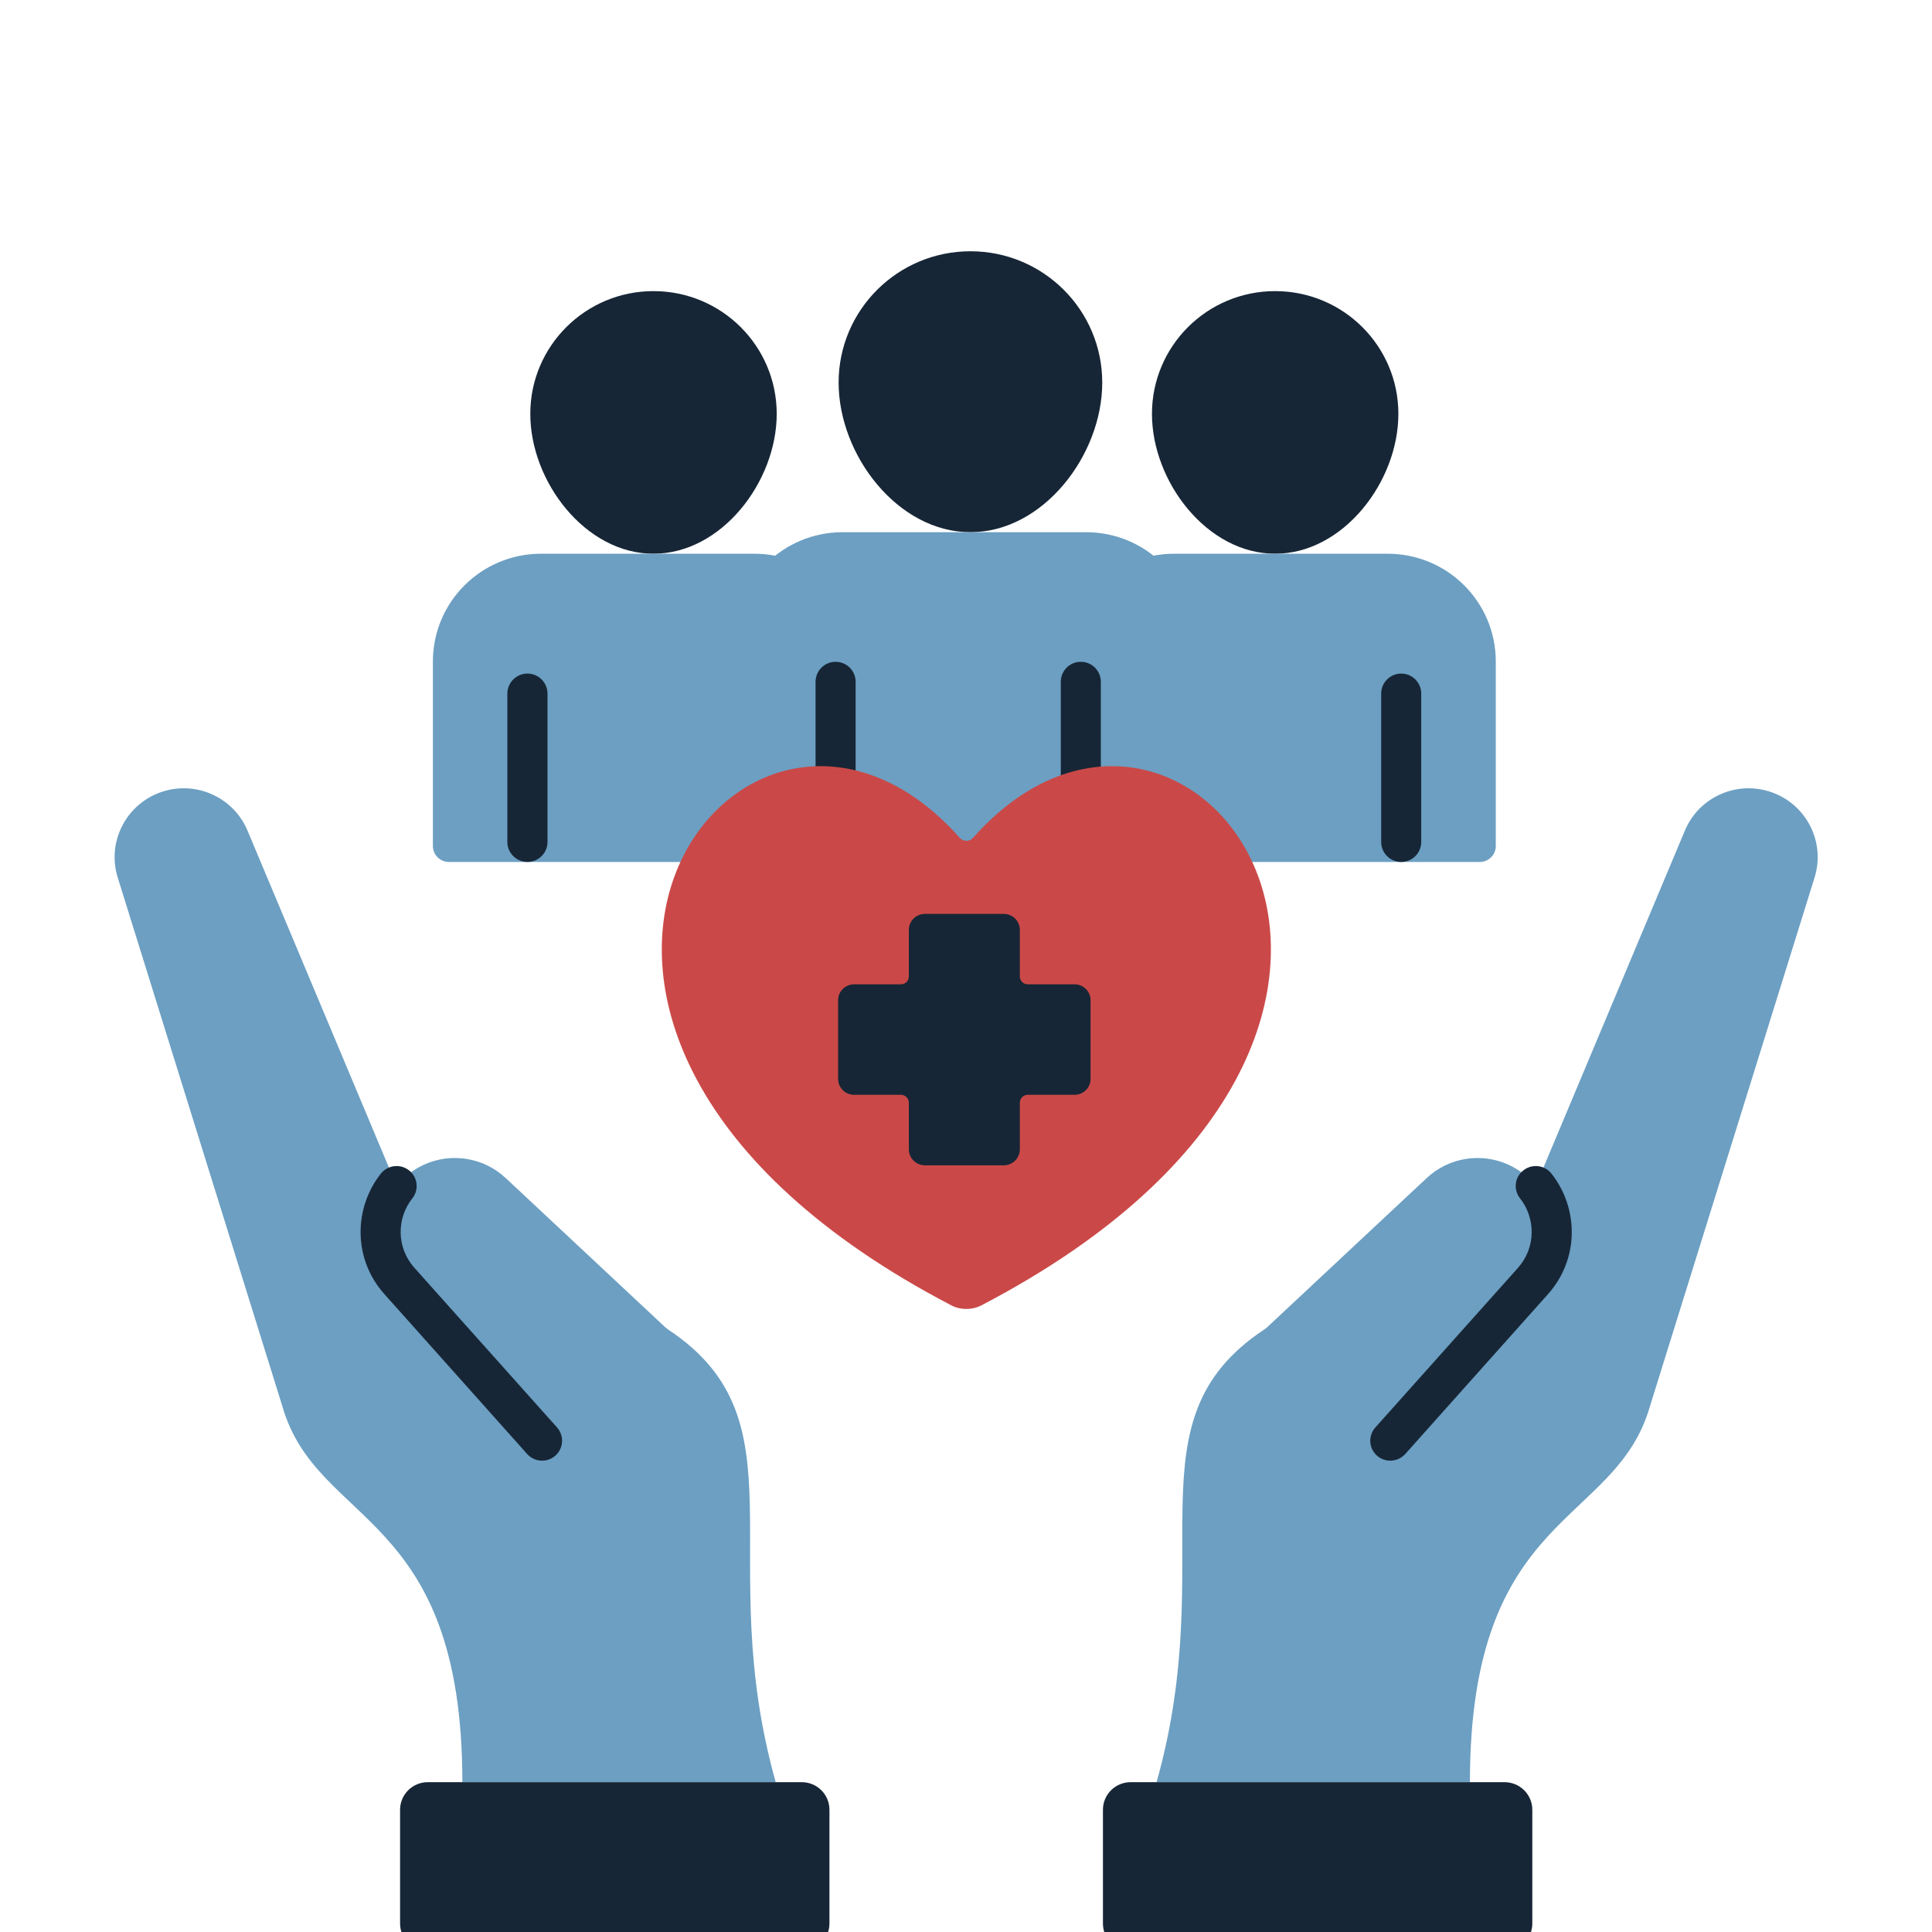 <svg xmlns="http://www.w3.org/2000/svg" xmlns:xlink="http://www.w3.org/1999/xlink" width="100" viewBox="0 0 75 75" height="100" preserveAspectRatio="xMidYMid meet"><defs><clipPath id="03040839de"><path d="M 32 9.75 L 43 9.75 L 43 21 L 32 21 Z M 32 9.75 " clip-rule="nonzero"></path></clipPath><clipPath id="e5eb58499f"><path d="M 4.129 30 L 31 30 L 31 70 L 4.129 70 Z M 4.129 30 " clip-rule="nonzero"></path></clipPath><clipPath id="2e1cef9b45"><path d="M 44 30 L 70.879 30 L 70.879 70 L 44 70 Z M 44 30 " clip-rule="nonzero"></path></clipPath></defs><rect x="-7.5" width="90" fill="#ffffff" y="-7.5" height="90" fill-opacity="1"></rect><rect x="-7.5" width="90" fill="#ffffff" y="-7.5" height="90" fill-opacity="1"></rect><path fill="#172636" d="M 30.152 16.066 C 30.152 18.699 28.012 21.496 25.367 21.496 C 22.727 21.496 20.586 18.699 20.586 16.066 C 20.586 13.434 22.727 11.301 25.367 11.301 C 28.012 11.301 30.152 13.434 30.152 16.066 Z M 30.152 16.066 " fill-opacity="1" fill-rule="nonzero"></path><path fill="#6c9fc2" d="M 16.805 25.68 C 16.805 23.367 18.684 21.496 21.004 21.496 L 29.289 21.496 C 31.609 21.496 33.488 23.367 33.488 25.68 L 33.488 33.461 L 17.426 33.461 C 17.082 33.461 16.805 33.184 16.805 32.84 Z M 16.805 25.68 " fill-opacity="1" fill-rule="nonzero"></path><path fill="#172636" d="M 20.477 26.148 C 20.902 26.148 21.254 26.496 21.254 26.926 L 21.254 32.688 C 21.254 33.113 20.902 33.461 20.477 33.461 C 20.047 33.461 19.695 33.113 19.695 32.688 L 19.695 26.926 C 19.695 26.496 20.047 26.148 20.477 26.148 Z M 29.371 26.148 C 29.801 26.148 30.152 26.496 30.152 26.926 L 30.152 33.461 C 30.152 33.887 29.801 34.234 29.371 34.234 C 28.941 34.234 28.594 33.887 28.594 33.461 L 28.594 26.926 C 28.594 26.496 28.941 26.148 29.371 26.148 Z M 29.371 26.148 " fill-opacity="1" fill-rule="evenodd"></path><path fill="#172636" d="M 44.719 16.066 C 44.719 18.699 46.859 21.496 49.5 21.496 C 52.145 21.496 54.285 18.699 54.285 16.066 C 54.285 13.434 52.145 11.301 49.5 11.301 C 46.859 11.301 44.719 13.434 44.719 16.066 Z M 44.719 16.066 " fill-opacity="1" fill-rule="nonzero"></path><path fill="#6c9fc2" d="M 58.066 25.68 C 58.066 23.367 56.188 21.496 53.867 21.496 L 45.582 21.496 C 43.262 21.496 41.383 23.367 41.383 25.68 L 41.383 33.461 L 57.445 33.461 C 57.789 33.461 58.066 33.184 58.066 32.84 Z M 58.066 25.68 " fill-opacity="1" fill-rule="nonzero"></path><path fill="#172636" d="M 54.395 26.148 C 53.965 26.148 53.617 26.496 53.617 26.926 L 53.617 32.688 C 53.617 33.113 53.965 33.461 54.395 33.461 C 54.824 33.461 55.172 33.113 55.172 32.688 L 55.172 26.926 C 55.172 26.496 54.824 26.148 54.395 26.148 Z M 45.496 26.148 C 45.07 26.148 44.719 26.496 44.719 26.926 L 44.719 33.461 C 44.719 33.887 45.07 34.234 45.496 34.234 C 45.926 34.234 46.277 33.887 46.277 33.461 L 46.277 26.926 C 46.277 26.496 45.926 26.148 45.496 26.148 Z M 45.496 26.148 " fill-opacity="1" fill-rule="evenodd"></path><g clip-path="url(#03040839de)"><path fill="#172636" d="M 42.789 14.852 C 42.789 17.664 40.5 20.66 37.672 20.66 C 34.848 20.66 32.555 17.664 32.555 14.852 C 32.555 12.035 34.848 9.754 37.672 9.754 C 40.5 9.754 42.789 12.035 42.789 14.852 Z M 42.789 14.852 " fill-opacity="1" fill-rule="nonzero"></path></g><path fill="#6c9fc2" d="M 28.512 24.844 C 28.512 22.531 30.391 20.66 32.711 20.66 L 42.16 20.66 C 44.48 20.66 46.359 22.531 46.359 24.844 L 46.359 33.461 L 28.512 33.461 Z M 28.512 24.844 " fill-opacity="1" fill-rule="nonzero"></path><path fill="#172636" d="M 32.438 25.691 C 32.867 25.691 33.215 26.039 33.215 26.465 L 33.215 33.461 C 33.215 33.887 32.867 34.234 32.438 34.234 C 32.008 34.234 31.66 33.887 31.66 33.461 L 31.66 26.465 C 31.66 26.039 32.008 25.691 32.438 25.691 Z M 41.957 25.691 C 42.387 25.691 42.734 26.039 42.734 26.465 L 42.734 33.461 C 42.734 33.887 42.387 34.234 41.957 34.234 C 41.527 34.234 41.18 33.887 41.18 33.461 L 41.18 26.465 C 41.18 26.039 41.527 25.691 41.957 25.691 Z M 41.957 25.691 " fill-opacity="1" fill-rule="evenodd"></path><g clip-path="url(#e5eb58499f)"><path fill="#6c9fc2" d="M 25.961 51.629 C 31.289 55.176 27.641 60.391 30.113 69.184 L 17.949 69.184 C 17.949 58.605 12.305 59.277 10.961 54.59 L 4.57 34.066 C 4.129 32.648 4.934 31.145 6.359 30.715 C 7.676 30.32 9.078 30.98 9.609 32.246 L 15.398 46.039 C 15.668 45.695 16.027 45.41 16.461 45.211 C 17.527 44.73 18.777 44.934 19.629 45.73 L 25.812 51.512 C 25.859 51.555 25.91 51.594 25.961 51.629 Z M 25.961 51.629 " fill-opacity="1" fill-rule="nonzero"></path></g><g clip-path="url(#2e1cef9b45)"><path fill="#6c9fc2" d="M 49.051 51.629 C 43.727 55.176 47.375 60.391 44.898 69.184 L 57.062 69.184 C 57.062 58.605 62.707 59.277 64.051 54.59 L 70.441 34.066 C 70.883 32.648 70.082 31.145 68.652 30.715 C 67.34 30.32 65.934 30.98 65.406 32.246 L 59.617 46.039 C 59.344 45.695 58.988 45.41 58.551 45.211 C 57.488 44.73 56.238 44.934 55.387 45.73 L 49.203 51.512 C 49.156 51.555 49.105 51.594 49.051 51.629 Z M 49.051 51.629 " fill-opacity="1" fill-rule="nonzero"></path></g><path fill="#172636" d="M 15.879 45.434 C 16.215 45.695 16.273 46.184 16.008 46.52 C 15.398 47.285 15.379 48.422 16.086 49.215 L 21.625 55.414 C 21.91 55.734 21.879 56.223 21.559 56.508 C 21.238 56.793 20.746 56.762 20.461 56.441 L 14.926 50.242 C 13.688 48.863 13.738 46.883 14.785 45.559 C 15.055 45.223 15.543 45.168 15.879 45.434 Z M 15.879 45.434 " fill-opacity="1" fill-rule="evenodd"></path><path fill="#172636" d="M 59.137 45.434 C 58.797 45.695 58.742 46.184 59.008 46.52 C 59.613 47.285 59.633 48.422 58.93 49.215 L 53.391 55.414 C 53.105 55.734 53.133 56.223 53.453 56.508 C 53.777 56.793 54.266 56.762 54.555 56.441 L 60.09 50.242 C 61.324 48.863 61.277 46.883 60.227 45.559 C 59.961 45.223 59.473 45.168 59.137 45.434 Z M 59.137 45.434 " fill-opacity="1" fill-rule="evenodd"></path><path fill="#172636" d="M 15.531 70.254 C 15.531 69.664 16.012 69.184 16.605 69.184 L 31.125 69.184 C 31.719 69.184 32.199 69.664 32.199 70.254 L 32.199 74.672 C 32.199 75.266 31.719 75.742 31.125 75.742 L 16.605 75.742 C 16.012 75.742 15.531 75.266 15.531 74.672 Z M 15.531 70.254 " fill-opacity="1" fill-rule="nonzero"></path><path fill="#172636" d="M 59.484 70.254 C 59.484 69.664 59 69.184 58.406 69.184 L 43.891 69.184 C 43.297 69.184 42.816 69.664 42.816 70.254 L 42.816 74.672 C 42.816 75.266 43.297 75.742 43.891 75.742 L 58.406 75.742 C 59 75.742 59.484 75.266 59.484 74.672 Z M 59.484 70.254 " fill-opacity="1" fill-rule="nonzero"></path><path fill="#ca4948" d="M 36.941 50.68 C 16.234 39.883 28.867 23.059 37.262 32.531 C 37.391 32.676 37.637 32.676 37.766 32.531 C 46.16 23.059 58.793 39.883 38.086 50.68 C 37.734 50.859 37.289 50.859 36.941 50.68 Z M 36.941 50.68 " fill-opacity="1" fill-rule="nonzero"></path><path fill="#172636" d="M 38.965 35.477 L 35.906 35.477 C 35.562 35.477 35.281 35.754 35.281 36.094 L 35.281 37.902 C 35.281 38.074 35.145 38.211 34.973 38.211 L 33.156 38.211 C 32.812 38.211 32.535 38.488 32.535 38.832 L 32.535 41.883 C 32.535 42.223 32.812 42.5 33.156 42.5 L 34.973 42.5 C 35.145 42.5 35.281 42.641 35.281 42.812 L 35.281 44.617 C 35.281 44.961 35.562 45.238 35.906 45.238 L 38.965 45.238 C 39.309 45.238 39.59 44.961 39.59 44.617 L 39.59 42.812 C 39.59 42.641 39.727 42.5 39.898 42.5 L 41.715 42.5 C 42.059 42.5 42.336 42.223 42.336 41.883 L 42.336 38.832 C 42.336 38.488 42.059 38.211 41.715 38.211 L 39.898 38.211 C 39.727 38.211 39.59 38.074 39.59 37.902 L 39.59 36.094 C 39.59 35.754 39.309 35.477 38.965 35.477 Z M 38.965 35.477 " fill-opacity="1" fill-rule="nonzero"></path></svg>
